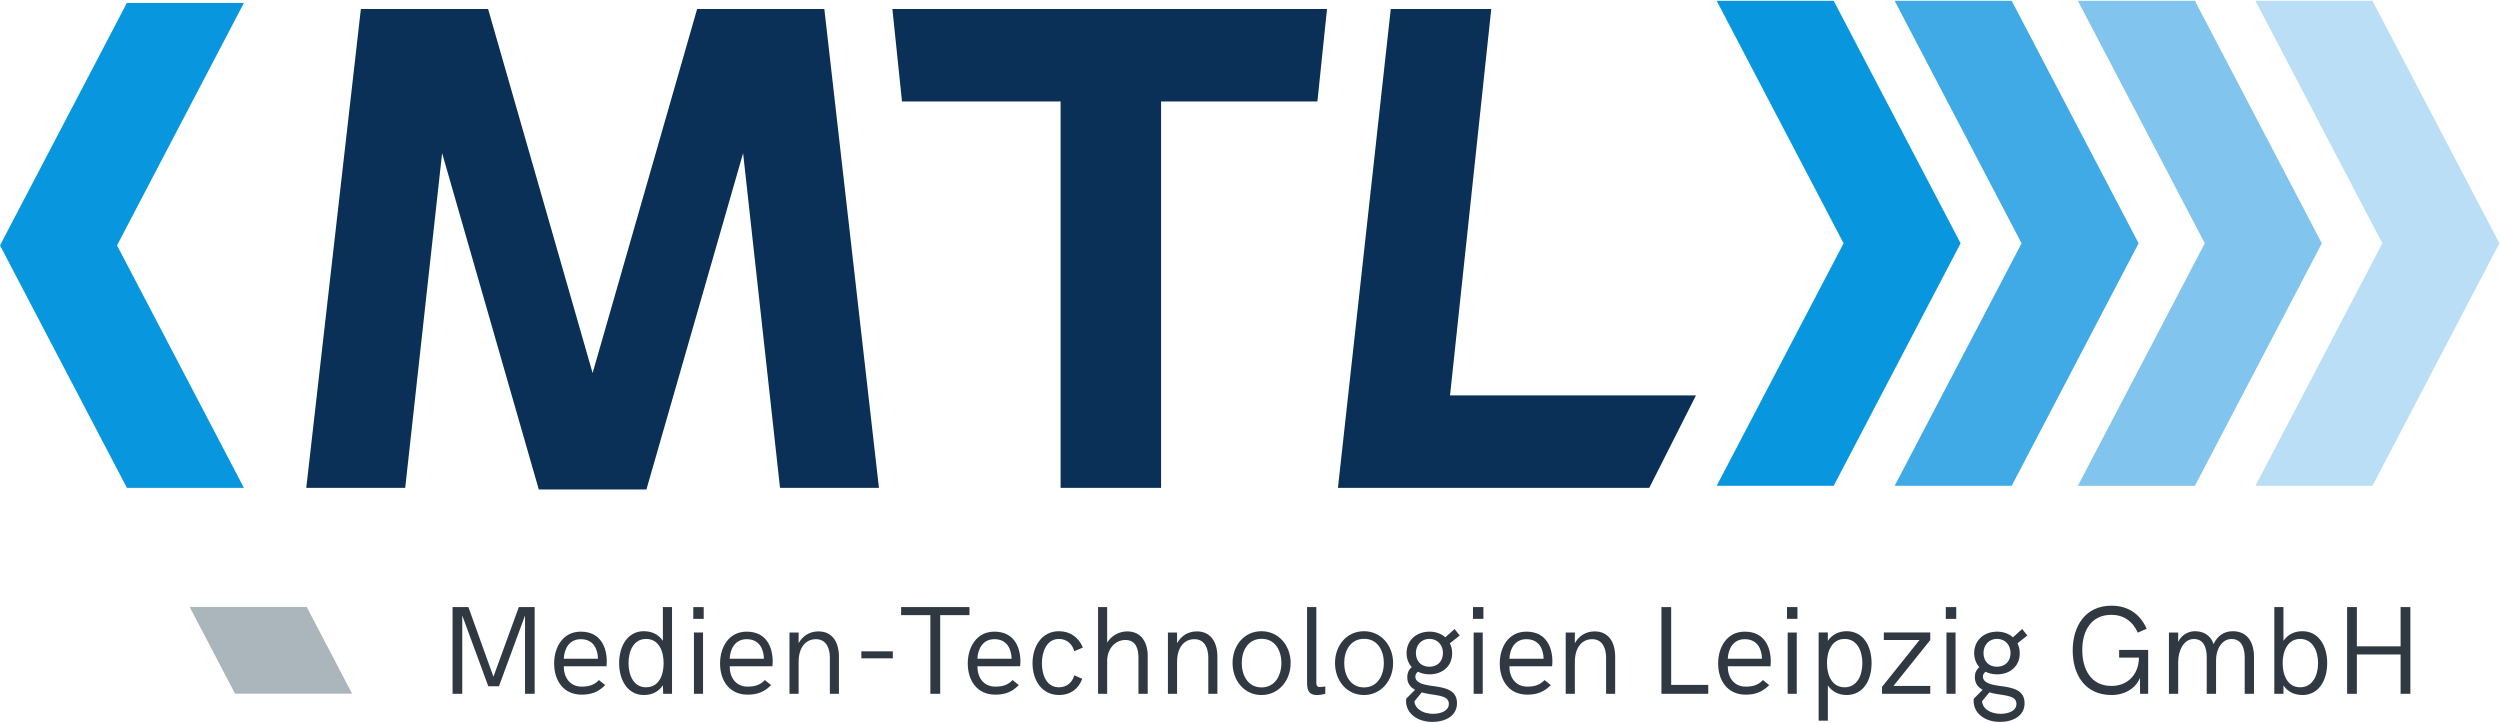 <?xml version="1.0" encoding="UTF-8" standalone="no"?>
<svg
   xmlns:dc="http://purl.org/dc/elements/1.1/"
   xmlns:cc="http://creativecommons.org/ns#"
   xmlns:rdf="http://www.w3.org/1999/02/22-rdf-syntax-ns#"
   xmlns:svg="http://www.w3.org/2000/svg"
   xmlns="http://www.w3.org/2000/svg"
   xmlns:sodipodi="http://sodipodi.sourceforge.net/DTD/sodipodi-0.dtd"
   xmlns:inkscape="http://www.inkscape.org/namespaces/inkscape"
   viewBox="0 0 993.467 286.613"
   height="50"
   width="173"
   xml:space="preserve"
   id="svg2"
   version="1.1"
   sodipodi:docname="MTL_Logo_HGblau.svg"
   inkscape:version="0.92.2 (5c3e80d, 2017-08-06)"><sodipodi:namedview
     pagecolor="#ffffff"
     bordercolor="#666666"
     borderopacity="1"
     objecttolerance="10"
     gridtolerance="10"
     guidetolerance="10"
     inkscape:pageopacity="0"
     inkscape:pageshadow="2"
     inkscape:window-width="1868"
     inkscape:window-height="760"
     id="namedview45"
     showgrid="false"
     inkscape:pagecheckerboard="true"
     inkscape:zoom="1.2555392"
     inkscape:cx="571.78993"
     inkscape:cy="168.77395"
     inkscape:window-x="4926"
     inkscape:window-y="39"
     inkscape:window-maximized="0"
     inkscape:current-layer="g12" /><defs
     id="defs6" /><g
     transform="matrix(1.333,0,0,-1.333,0,286.613)"
     id="g10"><g
       transform="scale(0.1)"
       id="g12"><path
         id="path14"
         style="fill:#0a3057;fill-opacity:1;fill-rule:nonzero;stroke:none"
         d="M 2078.22,2125.2 1766.66,1039.98 1455.11,2125.2 H 1075.83 L 913.039,697.719 h 294.941 l 110.04,997.781 288.2,-1002.641 h 320.87 l 288.2,1002.571 110.06,-997.711 h 294.91 L 2457.47,2125.2 h -379.25" /><path
         id="path16"
         style="fill:#0a3057;fill-opacity:1;fill-rule:nonzero;stroke:none"
         d="m 2688.99,1849.53 h 472.77 V 697.719 h 299.6 V 1849.53 h 466.02 l 28.64,275.67 H 2660.34 l 28.65,-275.67" /><path
         id="path18"
         style="fill:#0a3057;fill-opacity:1;fill-rule:nonzero;stroke:none"
         d="M 4322.76,973.379 4445.66,2125.2 H 4146.09 L 3988.61,697.719 h 928.09 l 139.25,275.66 h -733.19" /><path
         id="path20"
         style="fill:#303942;fill-opacity:1;fill-rule:nonzero;stroke:none"
         d="m 1349.17,342.23 h 47.2 l 74.62,-207.609 75.73,207.609 h 47.19 V 83.769 H 1565.2 V 317.168 L 1487.46,106.27 h -31.83 l -77.56,210.898 V 83.769 h -28.9 V 342.23" /><path
         id="path22"
         style="fill:#303942;fill-opacity:1;fill-rule:nonzero;stroke:none"
         d="m 1782.75,188.219 c -0.73,29.269 -13.9,58.351 -51.4,58.351 -33.48,0 -49.2,-27.261 -50.67,-58.351 z m -130.78,-14.078 c 0,49.007 26.33,94.929 79.38,94.929 59.26,0 77.55,-47.011 77.55,-89.082 0,-4.758 -0.54,-10.797 -0.91,-14.09 h -127.31 c -0.18,-32.558 17.75,-60.726 53.41,-60.726 21.04,0 37.13,4.398 51.4,19.566 l 18.66,-15 c -19.75,-20.117 -40.61,-28.527 -69.87,-28.527 -55.61,0 -82.31,43.168 -82.31,92.93" /><path
         id="path24"
         style="fill:#303942;fill-opacity:1;fill-rule:nonzero;stroke:none"
         d="m 1978.35,175.23 c 0,36.95 -15,72.071 -52.31,72.071 -36.58,0 -52.32,-35.121 -52.32,-72.071 0,-37.32 15.74,-72.07 52.32,-72.07 37.31,0 52.31,34.57 52.31,72.07 z m 25.06,167 V 83.769 h -26.52 l -0.55,25.422 c -12.07,-17.371 -29.63,-29.082 -57.26,-29.082 -46.82,0 -73.34,42.993 -73.34,95.121 0,52.309 26.52,95.122 73.16,95.122 26.71,0 45.18,-11.172 57.26,-28.723 V 342.23 h 27.25" /><path
         id="path26"
         style="fill:#303942;fill-opacity:1;fill-rule:nonzero;stroke:none"
         d="m 2068.8,266.5 h 27.07 V 83.769 h -27.07 z m -2.01,75.73 h 31.09 v -35.121 h -31.09 v 35.121" /><path
         id="path28"
         style="fill:#303942;fill-opacity:1;fill-rule:nonzero;stroke:none"
         d="m 2277.39,188.219 c -0.74,29.269 -13.91,58.351 -51.41,58.351 -33.47,0 -49.2,-27.261 -50.66,-58.351 z M 2146.6,174.141 c 0,49.007 26.34,94.929 79.38,94.929 59.27,0 77.56,-47.011 77.56,-89.082 0,-4.758 -0.55,-10.797 -0.92,-14.09 h -127.3 c -0.19,-32.558 17.74,-60.726 53.41,-60.726 21.03,0 37.13,4.398 51.4,19.566 l 18.66,-15 c -19.76,-20.117 -40.61,-28.527 -69.88,-28.527 -55.61,0 -82.31,43.168 -82.31,92.93" /><path
         id="path30"
         style="fill:#303942;fill-opacity:1;fill-rule:nonzero;stroke:none"
         d="m 2353.54,266.5 h 27.26 v -31.832 c 12.07,21.41 32.37,35.133 58.9,35.133 43.53,0 61.27,-34.762 61.27,-75 V 83.769 H 2473.9 V 192.059 c 0,25.242 -9.33,54.511 -41.52,54.511 -28.72,0 -51.58,-22.5 -51.58,-67.859 V 83.769 h -27.26 V 266.5" /><path
         id="path32"
         style="fill:#303942;fill-opacity:1;fill-rule:nonzero;stroke:none"
         d="m 2567.81,210.352 h 93.83 V 189.5 h -93.83 v 20.852" /><path
         id="path34"
         style="fill:#303942;fill-opacity:1;fill-rule:nonzero;stroke:none"
         d="m 2773.58,318.27 h -87.25 v 23.96 h 203.77 v -23.96 h -87.25 V 83.769 h -29.27 V 318.27" /><path
         id="path36"
         style="fill:#303942;fill-opacity:1;fill-rule:nonzero;stroke:none"
         d="m 3015.83,188.219 c -0.73,29.269 -13.9,58.351 -51.4,58.351 -33.48,0 -49.2,-27.261 -50.67,-58.351 z m -130.78,-14.078 c 0,49.007 26.33,94.929 79.38,94.929 59.26,0 77.56,-47.011 77.56,-89.082 0,-4.758 -0.55,-10.797 -0.92,-14.09 h -127.31 c -0.18,-32.558 17.75,-60.726 53.42,-60.726 21.03,0 37.12,4.398 51.39,19.566 l 18.66,-15 c -19.76,-20.117 -40.61,-28.527 -69.87,-28.527 -55.61,0 -82.31,43.168 -82.31,92.93" /><path
         id="path38"
         style="fill:#303942;fill-opacity:1;fill-rule:nonzero;stroke:none"
         d="m 3078.1,174.859 c 0,49.02 26.34,95.493 79.02,95.493 33.11,0 58.35,-18.481 71.15,-48.672 l -25.79,-10.961 c -5.48,22.133 -23.41,36.582 -45.36,36.582 -37.86,0 -51.03,-39.512 -51.03,-72.442 0,-33.468 12.8,-71.699 51.03,-71.699 22.14,0 39.88,14.078 45.36,35.668 l 23.78,-10.238 c -10.79,-30.371 -35.67,-48.481 -68.77,-48.481 -52.68,0 -79.39,45.192 -79.39,94.75" /><path
         id="path40"
         style="fill:#303942;fill-opacity:1;fill-rule:nonzero;stroke:none"
         d="m 3273.52,342.23 h 27.07 V 236.512 c 12.26,20.117 35.85,33.289 59.45,33.289 43.72,0 61.46,-34.403 61.46,-73.352 V 83.769 h -27.62 V 192.059 c 0,24.871 -7.31,52.121 -38.78,52.121 -32.01,0 -54.51,-28.16 -54.51,-61.821 V 83.769 h -27.07 V 342.23" /><path
         id="path42"
         style="fill:#303942;fill-opacity:1;fill-rule:nonzero;stroke:none"
         d="M 3481.75,266.5 H 3509 v -31.832 c 12.07,21.41 32.37,35.133 58.9,35.133 43.53,0 61.28,-34.762 61.28,-75 V 83.769 H 3602.1 V 192.059 c 0,25.242 -9.32,54.511 -41.52,54.511 -28.72,0 -51.58,-22.5 -51.58,-67.859 V 83.769 h -27.25 V 266.5" /><path
         id="path44"
         style="fill:#303942;fill-opacity:1;fill-rule:nonzero;stroke:none"
         d="m 3820.03,175.59 c 0,36.59 -18.3,72.07 -58.91,72.07 -40.6,0 -59.26,-35.48 -59.26,-72.07 0,-36.942 18.66,-72.789 58.9,-72.789 40.97,0 59.27,36.578 59.27,72.789 z m -145.61,0 c 0,51.949 34.57,94.762 86.15,94.762 51.4,0 87.07,-42.813 87.07,-94.762 0,-52.129 -35.67,-95.481 -87.07,-95.481 -51.58,0 -86.15,43.352 -86.15,95.481" /><path
         id="path46"
         style="fill:#303942;fill-opacity:1;fill-rule:nonzero;stroke:none"
         d="M 3950.89,105.719 V 83.769 c -5.85,-1.828 -15.36,-3.66 -24.69,-3.66 -27.63,0 -29.64,18.66 -29.64,40.61 V 342.23 h 27.63 V 114.32 c 0,-0.55 0.73,-10.429 8.95,-10.429 6.41,0 13.72,1.097 17.75,1.828" /><path
         id="path48"
         style="fill:#303942;fill-opacity:1;fill-rule:nonzero;stroke:none"
         d="m 4125.44,175.59 c 0,36.59 -18.29,72.07 -58.88,72.07 -40.61,0 -59.27,-35.48 -59.27,-72.07 0,-36.942 18.66,-72.789 58.9,-72.789 40.96,0 59.25,36.578 59.25,72.789 z m -145.58,0 c 0,51.949 34.57,94.762 86.15,94.762 51.38,0 87.06,-42.813 87.06,-94.762 0,-52.129 -35.68,-95.481 -87.06,-95.481 -51.58,0 -86.15,43.352 -86.15,95.481" /><path
         id="path50"
         style="fill:#303942;fill-opacity:1;fill-rule:nonzero;stroke:none"
         d="m 4220.98,205.59 c 0,-24.692 15.57,-41.149 40.25,-41.149 24.72,0 40.44,16.457 40.44,41.149 0,23.051 -15.56,41.89 -40.44,41.89 -24.87,0 -40.25,-19.582 -40.25,-41.89 z m 98.25,-152 c 0,23.422 -27.81,24.32 -59.1,29.641 -7.11,1.281 -14.63,2.559 -21.74,4.75 l -21.6,-26.34 c 0.17,-18.84 20.3,-37.492 55.78,-37.492 24.15,0 46.66,9.512 46.66,29.441 z m 24.31,2.012 c 0,-37.68 -34.75,-55.613 -73.16,-55.613 -47.56,0 -78.82,27.453 -78.82,62.203 0,2.188 0.17,4.387 0.53,6.949 l 26.34,26.52 c -13.54,7.5 -23.22,18.84 -23.22,37.5 0,10.602 2.93,21.219 13.34,30.168 -9.68,10.813 -15.37,24.891 -15.37,41.711 0,38.781 30,64.031 68.42,64.031 19.02,0 35.48,-6.41 47.19,-17.011 l 27.44,24.871 15.55,-19.391 -29.46,-23.23 c 4.4,-8.778 6.79,-18.84 6.79,-29.629 0,-39.328 -29.63,-62.93 -67.51,-62.93 -12.61,0 -24.32,2.75 -34.4,7.691 -4.75,-3.66 -7.84,-8.05 -7.84,-14.082 0,-18.847 22.84,-24.328 48.82,-27.988 37.15,-4.941 75.36,-10.43 75.36,-51.769" /><path
         id="path52"
         style="fill:#303942;fill-opacity:1;fill-rule:nonzero;stroke:none"
         d="m 4393.19,266.5 h 27.08 V 83.769 h -27.08 z m -2.02,75.73 h 31.09 v -35.121 h -31.09 v 35.121" /><path
         id="path54"
         style="fill:#303942;fill-opacity:1;fill-rule:nonzero;stroke:none"
         d="m 4601.78,188.219 c -0.73,29.269 -13.9,58.351 -51.41,58.351 -33.46,0 -49.19,-27.261 -50.66,-58.351 z m -130.8,-14.078 c 0,49.007 26.34,94.929 79.39,94.929 59.27,0 77.56,-47.011 77.56,-89.082 0,-4.758 -0.54,-10.797 -0.9,-14.09 h -127.32 c -0.19,-32.558 17.74,-60.726 53.42,-60.726 21.02,0 37.11,4.398 51.38,19.566 l 18.66,-15 c -19.75,-20.117 -40.6,-28.527 -69.87,-28.527 -55.61,0 -82.32,43.168 -82.32,92.93" /><path
         id="path56"
         style="fill:#303942;fill-opacity:1;fill-rule:nonzero;stroke:none"
         d="m 4952.96,342.23 h 29.07 V 110.301 h 110.48 V 83.769 H 4952.96 V 342.23"
         inkscape:connector-curvature="0" /><path
         id="path58"
         style="fill:#303942;fill-opacity:1;fill-rule:nonzero;stroke:none"
         d="m 5252.81,188.219 c -0.73,29.269 -13.91,58.351 -51.39,58.351 -33.48,0 -49.22,-27.261 -50.68,-58.351 z m -130.77,-14.078 c 0,49.007 26.34,94.929 79.38,94.929 59.27,0 77.56,-47.011 77.56,-89.082 0,-4.758 -0.56,-10.797 -0.94,-14.09 h -127.3 c -0.17,-32.558 17.76,-60.726 53.41,-60.726 21.05,0 37.15,4.398 51.41,19.566 l 18.67,-15 c -19.76,-20.117 -40.61,-28.527 -69.88,-28.527 -55.6,0 -82.31,43.168 -82.31,92.93"
         inkscape:connector-curvature="0" /><path
         id="path60"
         style="fill:#303942;fill-opacity:1;fill-rule:nonzero;stroke:none"
         d="m 5329.33,266.5 h 27.07 V 83.769 h -27.07 z m -2,75.73 h 31.11 v -35.121 h -31.11 v 35.121"
         inkscape:connector-curvature="0" /><path
         id="path62"
         style="fill:#303942;fill-opacity:1;fill-rule:nonzero;stroke:none"
         d="m 5552.02,175.23 c 0,36.95 -16.26,72.071 -52.84,72.071 -37.15,0 -52.69,-35.121 -52.69,-72.071 0,-37.32 15.54,-72.07 52.69,-72.07 36.58,0 52.84,34.75 52.84,72.07 z m -130.4,91.27 h 27.44 v -24.871 c 11.87,17.551 31.26,28.723 55.77,28.723 49.03,0 74.63,-42.813 74.63,-95.122 0,-51.769 -25.41,-95.121 -74.43,-95.121 -23.62,0 -43.54,10.25 -55.97,28.539 V 3.66 h -27.44 V 266.5"
         inkscape:connector-curvature="0" /><path
         id="path64"
         style="fill:#303942;fill-opacity:1;fill-rule:nonzero;stroke:none"
         d="M 5754.39,244.012 5644.65,107.18 h 109.74 V 83.769 H 5610.62 V 104.441 L 5722.4,244.18 h -106.45 v 22.32 h 138.44 v -22.488"
         inkscape:connector-curvature="0" /><path
         id="path66"
         style="fill:#303942;fill-opacity:1;fill-rule:nonzero;stroke:none"
         d="m 5802.71,266.5 h 27.07 V 83.769 h -27.07 z m -2.02,75.73 h 31.12 v -35.121 h -31.12 v 35.121"
         inkscape:connector-curvature="0" /><path
         id="path68"
         style="fill:#303942;fill-opacity:1;fill-rule:nonzero;stroke:none"
         d="m 5913.09,205.59 c 0,-24.692 15.54,-41.149 40.25,-41.149 24.68,0 40.41,16.457 40.41,41.149 0,23.051 -15.54,41.89 -40.41,41.89 -24.88,0 -40.25,-19.582 -40.25,-41.89 z m 98.22,-152 c 0,23.422 -27.81,24.32 -59.1,29.641 -7.12,1.281 -14.63,2.559 -21.75,4.75 l -21.58,-26.34 c 0.16,-18.84 20.32,-37.492 55.77,-37.492 24.14,0 46.66,9.512 46.66,29.441 z m 24.3,2.012 c 0,-37.68 -34.71,-55.613 -73.16,-55.613 -47.56,0 -78.82,27.453 -78.82,62.203 0,2.188 0.2,4.387 0.53,6.949 l 26.35,26.52 C 5897,103.16 5887.29,114.5 5887.29,133.16 c 0,10.602 2.92,21.219 13.37,30.168 -9.71,10.813 -15.37,24.891 -15.37,41.711 0,38.781 30,64.031 68.38,64.031 19.02,0 35.52,-6.41 47.23,-17.011 l 27.4,24.871 15.57,-19.391 -29.47,-23.23 c 4.39,-8.778 6.78,-18.84 6.78,-29.629 0,-39.328 -29.63,-62.93 -67.51,-62.93 -12.61,0 -24.31,2.75 -34.38,7.691 -4.73,-3.66 -7.86,-8.05 -7.86,-14.082 0,-18.847 22.88,-24.328 48.82,-27.988 37.15,-4.941 75.36,-10.43 75.36,-51.769"
         inkscape:connector-curvature="0" /><path
         id="path70"
         style="fill:#303942;fill-opacity:1;fill-rule:nonzero;stroke:none"
         d="m 6179.02,213.09 c 0,71.89 37.12,133.351 115.61,133.351 48.62,0 85.2,-24.152 104.96,-68.781 l -26.52,-11.519 c -15.52,34.211 -42.43,53.039 -78.84,53.039 -61.26,0 -86.67,-49.2 -86.67,-104.258 0,-57.981 25.41,-107.742 87.4,-107.742 44.09,0 80.68,30 81.61,84.511 h -59.1 v 22.868 h 86.5 V 83.769 h -24.14 l -0.33,47.191 c -10.45,-26.52 -40.64,-50.852 -84.54,-50.852 -79.55,0 -115.94,60.911 -115.94,132.981"
         inkscape:connector-curvature="0" /><path
         id="path72"
         style="fill:#303942;fill-opacity:1;fill-rule:nonzero;stroke:none"
         d="m 6465.9,266.5 h 27.6 v -28.352 c 7.51,17.743 26.91,32.204 49.76,32.204 25.8,0 46.83,-12.071 55.8,-38.243 11.5,24.52 31.09,38.243 56.88,38.243 45.19,0 63.48,-34.954 63.48,-75.551 V 83.769 h -27.63 V 192.059 c 0,24.871 -7.49,55.05 -39.12,55.05 -30,0 -46.29,-32.007 -46.29,-62.007 V 83.769 h -27.81 V 192.789 c 0,25.242 -7.12,54.32 -38.41,54.32 -30.36,0 -46.66,-34.929 -46.66,-68.039 V 83.769 h -27.6 V 266.5"
         inkscape:connector-curvature="0" /><path
         id="path74"
         style="fill:#303942;fill-opacity:1;fill-rule:nonzero;stroke:none"
         d="m 6910.49,175.23 c 0,36.95 -16.67,72.071 -53.42,72.071 -36.58,0 -52.15,-35.121 -52.15,-72.071 0,-37.32 15.57,-72.07 52.15,-72.07 36.75,0 53.42,34.75 53.42,72.07 z M 6807.32,108.648 V 83.769 h -27.27 V 342.23 h 27.27 V 241.629 c 11.87,17.012 29.99,28.723 56.67,28.723 47.76,0 73.73,-42.993 73.73,-95.122 0,-52.128 -25.97,-95.121 -73.53,-95.121 -26.55,0 -45,11.34 -56.87,28.539"
         inkscape:connector-curvature="0" /><path
         id="path76"
         style="fill:#303942;fill-opacity:1;fill-rule:nonzero;stroke:none"
         d="m 6997.05,342.23 h 29.1 V 225.352 h 130.4 V 342.23 h 29.1 V 83.769 h -29.1 V 201.02 h -130.4 V 83.769 h -29.1 V 342.23"
         inkscape:connector-curvature="0" /><path
         id="path78"
         style="fill:#aab6bb;fill-opacity:1;fill-rule:nonzero;stroke:none"
         d="M 1049.63,84.129 914.313,342.68 H 565.441 L 700.754,84.129 h 348.876" /><path
         id="path80"
         style="fill:#0897de;fill-opacity:1;fill-rule:nonzero;stroke:none"
         d="M 727.176,2143.42 H 378.305 L -0.004,1420.57 378.305,697.719 h 348.871 l -378.305,722.851 378.305,722.85" /><path
         id="path82"
         style="fill:#0897de;fill-opacity:1;fill-rule:nonzero;stroke:none"
         d="m 5117.68,2149.61 h 348.87 l 378.3,-722.85 -378.3,-722.85 h -348.87 l 378.3,722.85 -378.3,722.85" /><path
         id="path84"
         style="fill:#3faae5;fill-opacity:1;fill-rule:nonzero;stroke:none"
         d="m 5648.31,2149.61 h 348.88 l 378.3,-722.85 -378.3,-722.85 h -348.88 l 378.31,722.85 -378.31,722.85" /><path
         id="path86"
         style="fill:#81c5ee;fill-opacity:1;fill-rule:nonzero;stroke:none"
         d="M 6194.53,2149.61 H 6543.4 L 6921.71,1426.76 6543.4,703.91 h -348.87 l 378.3,722.85 -378.3,722.85" /><path
         id="path88"
         style="fill:#badef5;fill-opacity:1;fill-rule:nonzero;stroke:none"
         d="m 6723.81,2149.61 h 348.86 l 378.31,-722.85 -378.31,-722.85 h -348.86 l 378.3,722.85 -378.3,722.85" /><path
         inkscape:connector-curvature="0"
         id="path42-4"
         style="fill:#303942;fill-opacity:1;fill-rule:nonzero;stroke:none;stroke-width:1"
         d="m 4667.61,266.5 h 27.25 v -31.832 c 12.07,21.41 32.37,35.133 58.9,35.133 43.53,0 61.28,-34.762 61.28,-75 V 83.769 h -27.08 V 192.059 c 0,25.242 -9.32,54.511 -41.52,54.511 -28.72,0 -51.58,-22.5 -51.58,-67.859 V 83.769 h -27.25 V 266.5" /></g></g></svg>